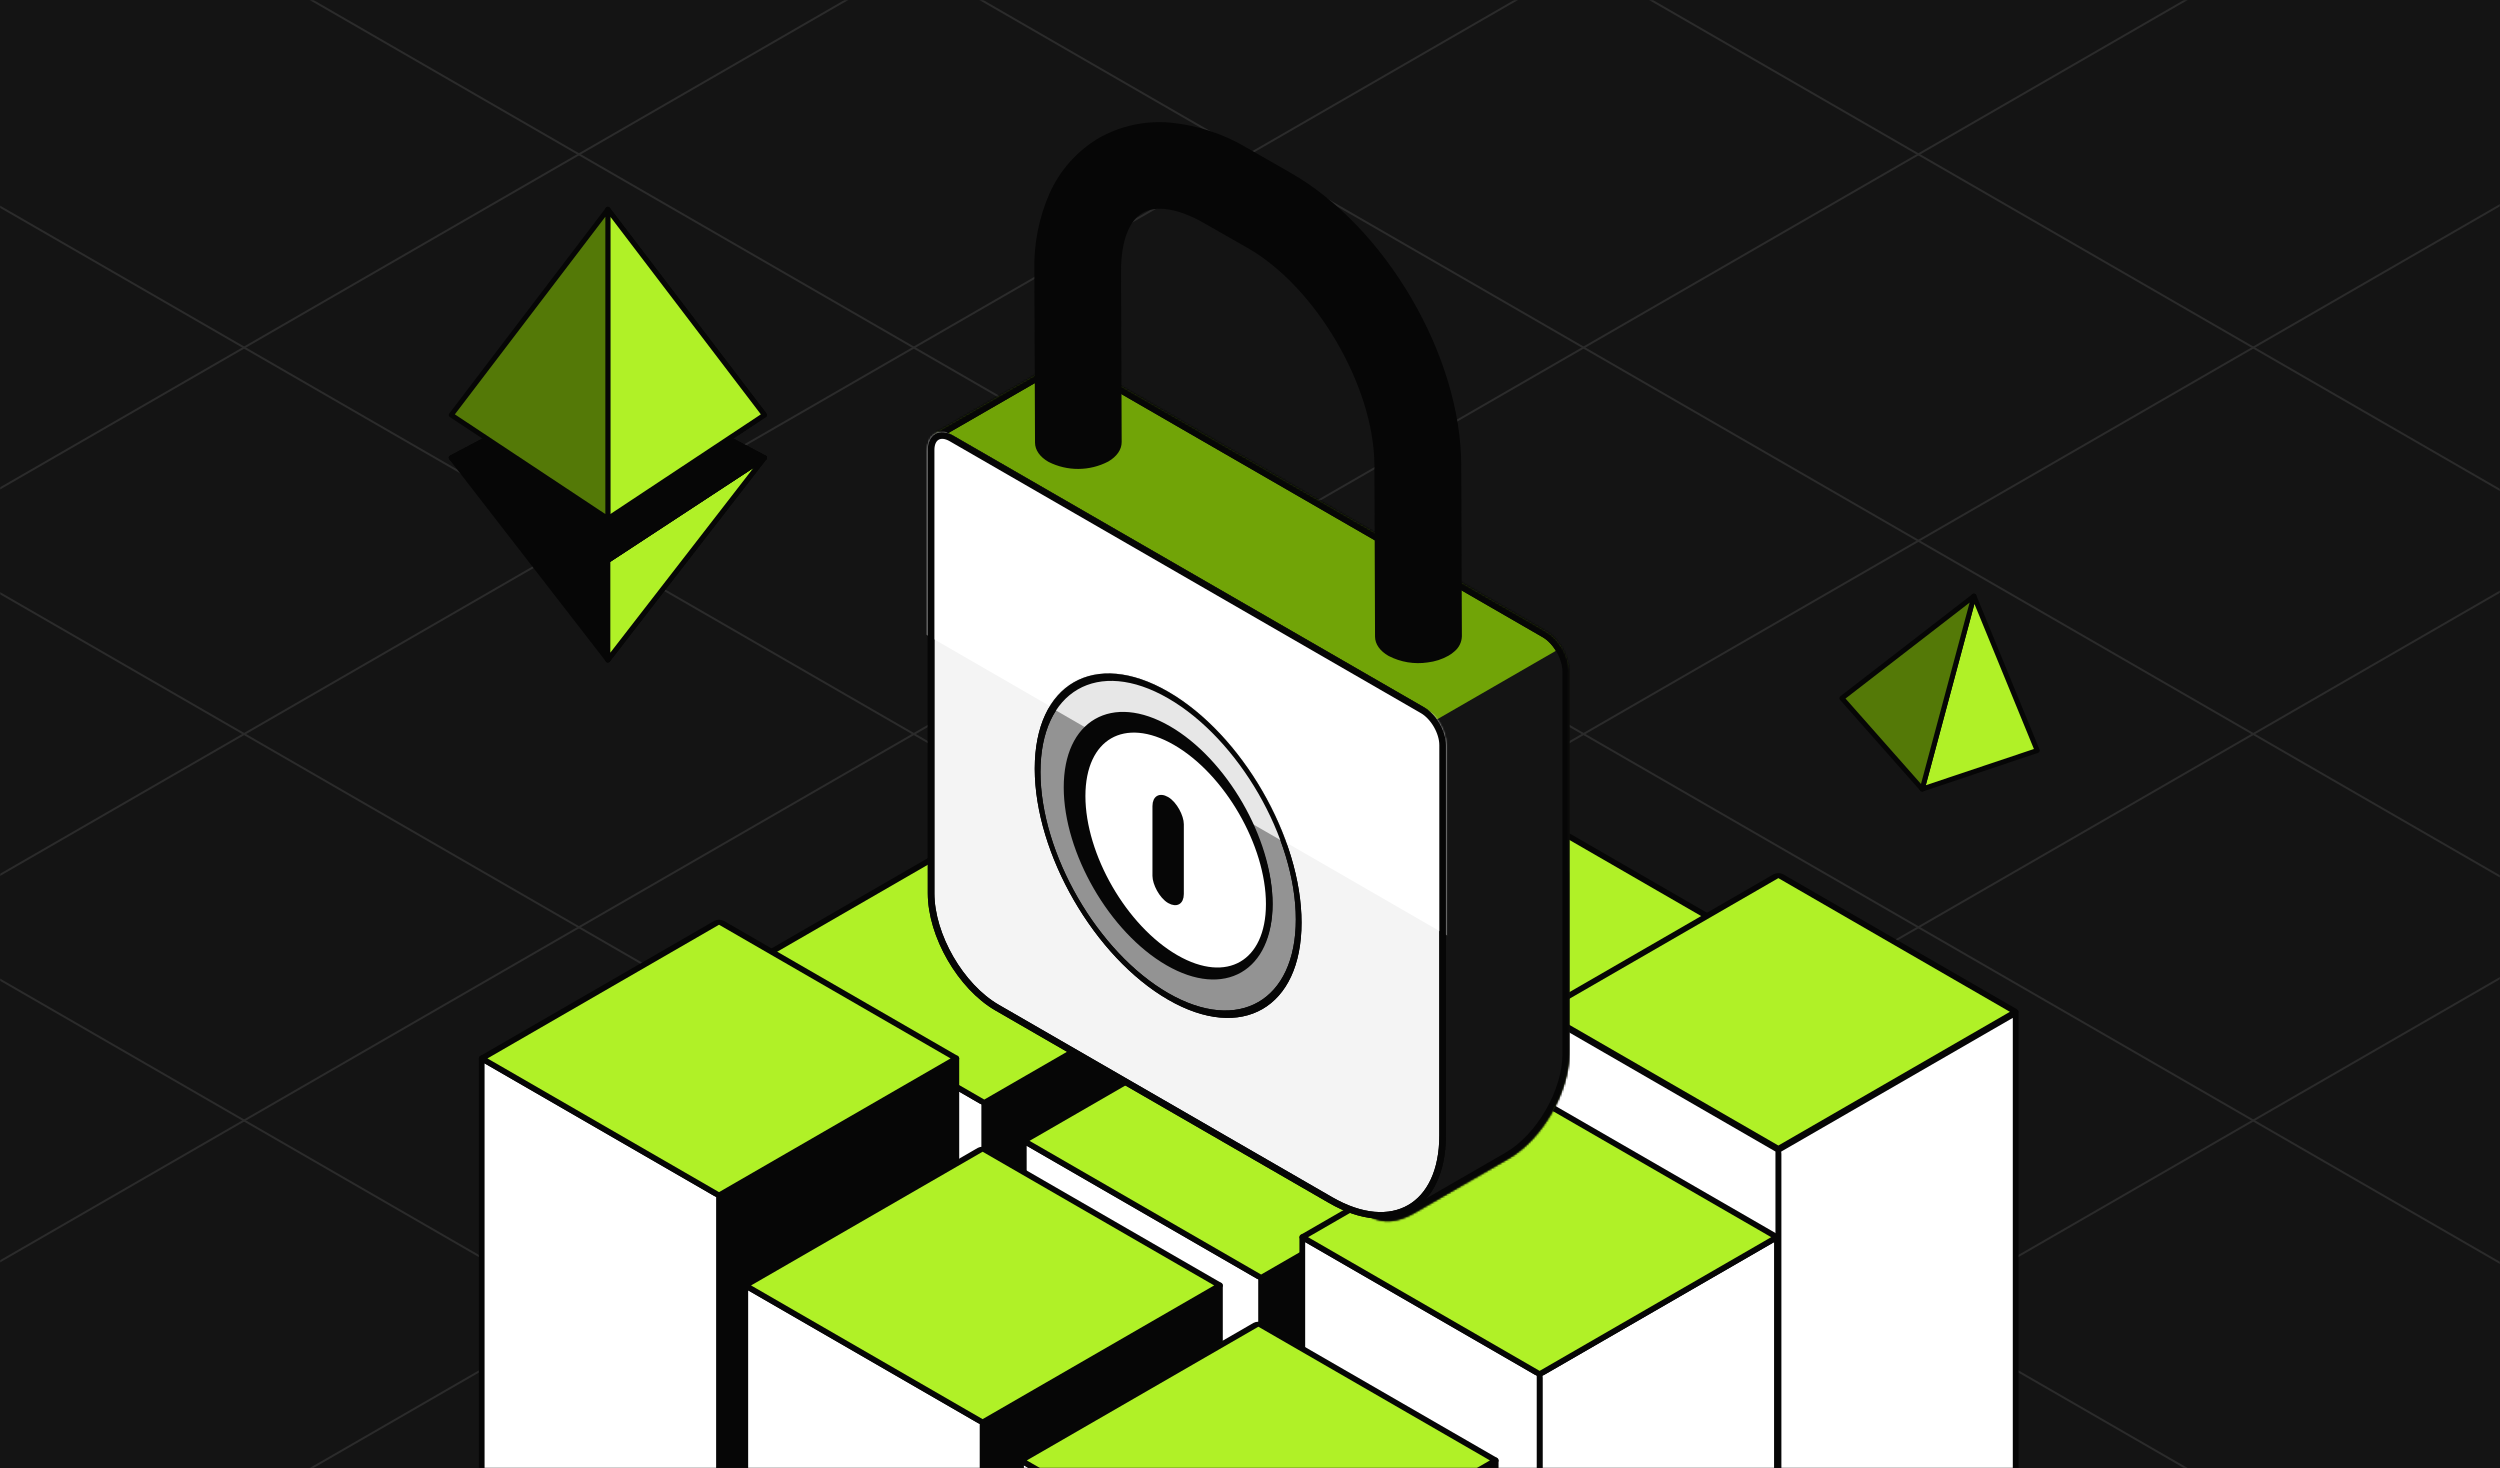 <svg width="1284" height="754" viewBox="0 0 1284 754" fill="none" xmlns="http://www.w3.org/2000/svg">
<rect width="1284" height="754" fill="#141414"/>
<mask id="mask0_3759_38837" style="mask-type:alpha" maskUnits="userSpaceOnUse" x="0" y="0" width="1284" height="754">
<rect x="0.851" y="0.851" width="1282.3" height="752.297" fill="#141414" stroke="#2F2F2F" stroke-width="1.703"/>
</mask>
<g mask="url(#mask0_3759_38837)">
<g opacity="0.1">
<path d="M-376.262 286.024L798.96 964.203" stroke="white" stroke-linejoin="round"/>
<path d="M-204.277 186.779L970.945 864.958" stroke="white" stroke-linejoin="round"/>
<path d="M-32.294 87.533L1142.93 765.712" stroke="white" stroke-linejoin="round"/>
<path d="M139.689 -11.712L1314.91 666.467" stroke="white" stroke-linejoin="round"/>
<path d="M311.674 -110.957L1486.9 567.222" stroke="white" stroke-linejoin="round"/>
<path d="M483.657 -210.203L1658.88 467.975" stroke="white" stroke-linejoin="round"/>
<path d="M798.961 -210.203L-376.261 467.975" stroke="white" stroke-linejoin="round"/>
<path d="M970.944 -110.957L-204.278 567.222" stroke="white" stroke-linejoin="round"/>
<path d="M1142.93 -11.712L-32.293 666.467" stroke="white" stroke-linejoin="round"/>
<path d="M1314.91 87.533L139.69 765.712" stroke="white" stroke-linejoin="round"/>
<path d="M1486.9 186.779L311.673 864.958" stroke="white" stroke-linejoin="round"/>
<path d="M1658.88 286.024L483.657 964.203" stroke="white" stroke-linejoin="round"/>
</g>
<rect width="140.739" height="187.582" rx="1.106" transform="matrix(-0.866 0.5 2.20414e-08 1 768.74 443.306)" fill="#060606" stroke="#060606" stroke-width="3.406" stroke-linejoin="round"/>
<rect width="140.739" height="187.582" rx="1.106" transform="matrix(-0.866 -0.5 -2.20414e-08 1 646.847 513.646)" fill="white" stroke="#060606" stroke-width="3.406" stroke-linejoin="round"/>
<rect width="140.739" height="140.739" rx="1.106" transform="matrix(-0.866 -0.5 -0.866 0.5 768.74 443.306)" fill="#B0F127" stroke="#060606" stroke-width="3.406" stroke-linejoin="round"/>
<rect width="140.739" height="187.582" rx="1.106" transform="matrix(-0.866 0.5 2.20414e-08 1 887.092 476.496)" fill="#060606" stroke="#060606" stroke-width="3.406" stroke-linejoin="round"/>
<rect width="140.739" height="187.582" rx="1.106" transform="matrix(-0.866 -0.5 -2.20414e-08 1 765.198 546.836)" fill="white" stroke="#060606" stroke-width="3.406" stroke-linejoin="round"/>
<rect width="140.739" height="140.739" rx="1.106" transform="matrix(-0.866 -0.5 -0.866 0.5 887.092 476.496)" fill="#B0F127" stroke="#060606" stroke-width="3.406" stroke-linejoin="round"/>
<rect width="140.739" height="187.582" rx="1.106" transform="matrix(-0.866 0.5 2.20414e-08 1 627.402 496.066)" fill="#060606" stroke="#060606" stroke-width="3.406" stroke-linejoin="round"/>
<rect width="140.739" height="187.582" rx="1.106" transform="matrix(-0.866 -0.5 -2.20414e-08 1 505.509 566.406)" fill="white" stroke="#060606" stroke-width="3.406" stroke-linejoin="round"/>
<rect width="140.739" height="140.739" rx="1.106" transform="matrix(-0.866 -0.5 -0.866 0.5 627.402 496.066)" fill="#B0F127" stroke="#060606" stroke-width="3.406" stroke-linejoin="round"/>
<rect width="140.739" height="187.582" rx="1.106" transform="matrix(-0.866 0.5 2.20414e-08 1 769.592 585.935)" fill="#060606" stroke="#060606" stroke-width="3.406" stroke-linejoin="round"/>
<rect width="140.739" height="187.582" rx="1.106" transform="matrix(-0.866 -0.5 -2.20414e-08 1 647.698 656.274)" fill="white" stroke="#060606" stroke-width="3.406" stroke-linejoin="round"/>
<rect width="140.739" height="140.739" rx="1.106" transform="matrix(-0.866 -0.5 -0.866 0.5 769.592 585.935)" fill="#B0F127" stroke="#060606" stroke-width="3.406" stroke-linejoin="round"/>
<rect width="140.739" height="217.86" rx="1.106" transform="matrix(-0.866 0.5 2.20414e-08 1 491.173 543.611)" fill="#060606" stroke="#060606" stroke-width="3.406" stroke-linejoin="round"/>
<rect width="140.739" height="217.86" rx="1.106" transform="matrix(-0.866 -0.5 -2.20414e-08 1 369.279 613.951)" fill="white" stroke="#060606" stroke-width="3.406" stroke-linejoin="round"/>
<rect width="140.739" height="140.739" rx="1.106" transform="matrix(-0.866 -0.5 -0.866 0.5 491.173 543.611)" fill="#B0F127" stroke="#060606" stroke-width="3.406" stroke-linejoin="round"/>
<rect width="140.739" height="187.582" rx="1.106" transform="matrix(-0.866 0.5 2.20414e-08 1 626.551 660.198)" fill="#060606" stroke="#060606" stroke-width="3.406" stroke-linejoin="round"/>
<rect width="140.739" height="187.582" rx="1.106" transform="matrix(-0.866 -0.5 -2.20414e-08 1 504.657 730.54)" fill="white" stroke="#060606" stroke-width="3.406" stroke-linejoin="round"/>
<rect width="140.739" height="140.739" rx="1.106" transform="matrix(-0.866 -0.5 -0.866 0.5 626.551 660.198)" fill="#B0F127" stroke="#060606" stroke-width="3.406" stroke-linejoin="round"/>
<rect width="140.739" height="238.284" rx="1.106" transform="matrix(-0.866 0.5 2.20414e-08 1 1035.25 520.228)" fill="white" stroke="#060606" stroke-width="3.406" stroke-linejoin="round"/>
<rect width="140.739" height="238.284" rx="1.106" transform="matrix(-0.866 -0.5 -2.20414e-08 1 913.348 590.574)" fill="white" stroke="#060606" stroke-width="3.406" stroke-linejoin="round"/>
<rect width="140.739" height="140.739" rx="1.106" transform="matrix(-0.866 -0.5 -0.866 0.5 1035.24 519.672)" fill="#B0F127" stroke="#060606" stroke-width="3.406" stroke-linejoin="round"/>
<rect width="140.739" height="187.582" rx="1.106" transform="matrix(-0.866 0.5 2.20414e-08 1 912.633 635.41)" fill="white" stroke="#060606" stroke-width="3.406" stroke-linejoin="round"/>
<rect width="140.739" height="187.582" rx="1.106" transform="matrix(-0.866 -0.5 -2.20414e-08 1 790.739 705.754)" fill="white" stroke="#060606" stroke-width="3.406" stroke-linejoin="round"/>
<rect width="140.739" height="140.739" rx="1.106" transform="matrix(-0.866 -0.5 -0.866 0.5 912.633 635.41)" fill="#B0F127" stroke="#060606" stroke-width="3.406" stroke-linejoin="round"/>
<rect width="140.739" height="187.582" rx="1.106" transform="matrix(-0.866 0.5 2.20414e-08 1 768.176 750.072)" fill="#060606" stroke="#060606" stroke-width="3.406" stroke-linejoin="round"/>
<rect width="140.739" height="187.582" rx="1.106" transform="matrix(-0.866 -0.5 -2.20414e-08 1 646.282 820.412)" fill="white" stroke="#060606" stroke-width="3.406" stroke-linejoin="round"/>
<rect width="140.739" height="140.739" rx="1.106" transform="matrix(-0.866 -0.5 -0.866 0.5 768.176 750.072)" fill="#B0F127" stroke="#060606" stroke-width="3.406" stroke-linejoin="round"/>
<path d="M231.768 235.103L312.187 287.85V338.94L231.768 235.103Z" fill="#060606" stroke="#060606" stroke-width="2.554" stroke-linecap="round" stroke-linejoin="round"/>
<path d="M392.617 235.103L312.188 287.85V338.94L392.617 235.103Z" fill="white" stroke="#060606" stroke-width="2.554" stroke-linecap="round" stroke-linejoin="round"/>
<path d="M392.617 235.103L312.188 287.85V338.94L392.617 235.103Z" fill="#B0F127" stroke="#060606" stroke-width="2.554" stroke-linecap="round" stroke-linejoin="round"/>
<path d="M231.768 235.1L312.187 192.612L392.616 235.1L312.187 287.847L231.768 235.1Z" fill="white" stroke="#060606" stroke-width="2.554" stroke-linecap="round" stroke-linejoin="round"/>
<path d="M231.768 235.1L312.187 192.612L392.616 235.1L312.187 287.847L231.768 235.1Z" fill="#060606" stroke="#060606" stroke-width="2.554" stroke-linecap="round" stroke-linejoin="round"/>
<path d="M312.188 107.531V266.414L392.617 213.123L312.188 107.531Z" fill="white" stroke="#060606" stroke-width="2.554" stroke-linecap="round" stroke-linejoin="round"/>
<path d="M312.188 107.531V266.414L392.617 213.123L312.188 107.531Z" fill="#B0F127" stroke="#060606" stroke-width="2.554" stroke-linecap="round" stroke-linejoin="round"/>
<path d="M312.187 107.531V266.414L231.768 213.123L312.187 107.531Z" fill="#547907" stroke="#060606" stroke-width="2.554" stroke-linecap="round" stroke-linejoin="round"/>
<path d="M1013.81 306.17L987.241 405.267L1046.32 385.463L1013.81 306.17Z" fill="#B0F127" stroke="#060606" stroke-width="2.554" stroke-linecap="round" stroke-linejoin="round"/>
<path d="M1013.81 306.17L987.241 405.266L945.993 358.595L1013.81 306.17Z" fill="#547907" stroke="#060606" stroke-width="2.554" stroke-linecap="round" stroke-linejoin="round"/>
<mask id="path-52-inside-1_3759_38837" fill="white">
<path fill-rule="evenodd" clip-rule="evenodd" d="M481.658 230.099C477.585 227.749 477.585 223.938 481.658 221.588L541.34 187.147C545.413 184.797 552.016 184.797 556.089 187.147L557.032 187.692C557.549 187.91 558.077 188.173 558.613 188.483L794.059 324.35C800.576 328.111 805.858 337.258 805.858 344.782L805.858 447.539C805.873 447.809 805.881 448.086 805.881 448.368V541.345C805.881 561.095 792.013 585.107 774.907 594.979L726.408 622.966C709.302 632.837 695.435 624.829 695.435 605.079V512.103C695.435 504.982 700.166 496.408 706.197 492.321L558.613 407.156C552.097 403.395 546.814 394.247 546.814 386.724L546.814 267.698L481.658 230.099Z"/>
</mask>
<path fill-rule="evenodd" clip-rule="evenodd" d="M481.658 230.099C477.585 227.749 477.585 223.938 481.658 221.588L541.34 187.147C545.413 184.797 552.016 184.797 556.089 187.147L557.032 187.692C557.549 187.91 558.077 188.173 558.613 188.483L794.059 324.35C800.576 328.111 805.858 337.258 805.858 344.782L805.858 447.539C805.873 447.809 805.881 448.086 805.881 448.368V541.345C805.881 561.095 792.013 585.107 774.907 594.979L726.408 622.966C709.302 632.837 695.435 624.829 695.435 605.079V512.103C695.435 504.982 700.166 496.408 706.197 492.321L558.613 407.156C552.097 403.395 546.814 394.247 546.814 386.724L546.814 267.698L481.658 230.099Z" fill="#71A407"/>
<path d="M481.658 221.588L479.956 218.638L479.956 218.638L481.658 221.588ZM481.658 230.099L479.956 233.049L479.956 233.049L481.658 230.099ZM541.34 187.147L539.638 184.198L539.638 184.198L541.34 187.147ZM556.089 187.147L554.387 190.097L554.387 190.097L556.089 187.147ZM557.032 187.692L555.33 190.641L555.512 190.747L555.707 190.829L557.032 187.692ZM558.613 188.483L556.911 191.433L556.911 191.433L558.613 188.483ZM794.059 324.35L795.761 321.4L795.761 321.4L794.059 324.35ZM805.858 344.782L809.264 344.782V344.782H805.858ZM805.858 447.539L802.453 447.539L802.453 447.632L802.458 447.724L805.858 447.539ZM774.907 594.979L776.61 597.928L776.61 597.928L774.907 594.979ZM726.408 622.966L724.706 620.016L726.408 622.966ZM706.197 492.321L708.108 495.141L712.61 492.09L707.899 489.371L706.197 492.321ZM558.613 407.156L556.911 410.105L556.911 410.105L558.613 407.156ZM546.814 386.724L543.408 386.724V386.724H546.814ZM546.814 267.698L550.22 267.698L550.22 265.731L548.516 264.748L546.814 267.698ZM479.956 218.638C477.299 220.171 475.198 222.657 475.198 225.843C475.198 229.03 477.299 231.516 479.956 233.049L483.36 227.149C482.676 226.754 482.321 226.387 482.154 226.15C482.072 226.034 482.038 225.953 482.023 225.909C482.009 225.868 482.009 225.849 482.009 225.843C482.009 225.838 482.009 225.819 482.023 225.777C482.038 225.734 482.072 225.652 482.154 225.537C482.321 225.299 482.676 224.933 483.36 224.538L479.956 218.638ZM539.638 184.198L479.956 218.638L483.36 224.538L543.042 190.097L539.638 184.198ZM557.791 184.198C555.115 182.654 551.823 181.979 548.715 181.979C545.606 181.979 542.314 182.654 539.638 184.198L543.042 190.097C544.439 189.291 546.485 188.791 548.715 188.791C550.944 188.791 552.99 189.291 554.387 190.097L557.791 184.198ZM558.734 184.742L557.791 184.198L554.387 190.097L555.33 190.641L558.734 184.742ZM560.315 185.533C559.666 185.158 559.013 184.831 558.357 184.554L555.707 190.829C556.086 190.989 556.488 191.189 556.911 191.433L560.315 185.533ZM795.761 321.4L560.315 185.533L556.911 191.433L792.357 327.3L795.761 321.4ZM809.264 344.782C809.264 340.282 807.707 335.53 805.352 331.452C802.997 327.374 799.659 323.65 795.761 321.4L792.357 327.3C794.975 328.811 797.538 331.541 799.453 334.858C801.369 338.175 802.453 341.759 802.453 344.782H809.264ZM809.264 447.539L809.264 344.782L802.453 344.782L802.453 447.539L809.264 447.539ZM802.458 447.724C802.469 447.931 802.475 448.146 802.475 448.368H809.286C809.286 448.026 809.277 447.687 809.259 447.354L802.458 447.724ZM802.475 448.368V541.345H809.286V448.368H802.475ZM802.475 541.345C802.475 550.481 799.245 560.838 793.859 570.163C788.474 579.488 781.118 587.462 773.205 592.029L776.61 597.928C785.802 592.624 793.933 583.656 799.758 573.569C805.583 563.483 809.286 551.958 809.286 541.345H802.475ZM773.205 592.029L724.706 620.016L728.11 625.916L776.61 597.928L773.205 592.029ZM724.706 620.016C716.774 624.593 710.39 624.595 706.21 622.181C702.03 619.767 698.841 614.237 698.841 605.079H692.029C692.029 615.67 695.774 624.02 702.804 628.079C709.833 632.139 718.937 631.209 728.11 625.916L724.706 620.016ZM698.841 605.079V512.103H692.029V605.079H698.841ZM698.841 512.103C698.841 509.246 699.808 505.882 701.543 502.707C703.275 499.538 705.627 496.821 708.108 495.141L704.287 489.502C700.737 491.907 697.707 495.521 695.566 499.441C693.427 503.355 692.029 507.839 692.029 512.103H698.841ZM556.911 410.105L704.495 495.271L707.899 489.371L560.315 404.206L556.911 410.105ZM543.408 386.724C543.408 391.224 544.965 395.976 547.321 400.054C549.676 404.132 553.013 407.856 556.911 410.105L560.315 404.206C557.697 402.695 555.135 399.964 553.219 396.648C551.304 393.331 550.22 389.747 550.22 386.724H543.408ZM543.408 267.698L543.408 386.724L550.22 386.724L550.22 267.698L543.408 267.698ZM479.956 233.049L545.112 270.648L548.516 264.748L483.36 227.149L479.956 233.049Z" fill="#060606" mask="url(#path-52-inside-1_3759_38837)"/>
<mask id="mask1_3759_38837" style="mask-type:alpha" maskUnits="userSpaceOnUse" x="478" y="186" width="328" height="440">
<mask id="path-54-inside-2_3759_38837" fill="white">
<path fill-rule="evenodd" clip-rule="evenodd" d="M481.484 235.927L546.812 273.625L546.812 386.732C546.812 394.256 552.095 403.403 558.611 407.164L706.192 492.327C700.165 496.416 695.438 504.986 695.438 512.103V603.463C695.438 623.213 709.305 631.222 726.411 621.35L774.91 593.363C792.016 583.492 805.883 559.479 805.883 539.729V448.369C805.883 448.056 805.874 447.752 805.856 447.455L805.856 344.79C805.856 337.267 800.574 328.119 794.057 324.358L558.611 188.491C554.472 186.103 550.831 186.462 548.725 188.97C547.853 189.241 547.033 189.589 546.297 190.015L481.484 227.415C477.411 229.766 477.411 233.576 481.484 235.927Z"/>
</mask>
<path fill-rule="evenodd" clip-rule="evenodd" d="M481.484 235.927L546.812 273.625L546.812 386.732C546.812 394.256 552.095 403.403 558.611 407.164L706.192 492.327C700.165 496.416 695.438 504.986 695.438 512.103V603.463C695.438 623.213 709.305 631.222 726.411 621.35L774.91 593.363C792.016 583.492 805.883 559.479 805.883 539.729V448.369C805.883 448.056 805.874 447.752 805.856 447.455L805.856 344.79C805.856 337.267 800.574 328.119 794.057 324.358L558.611 188.491C554.472 186.103 550.831 186.462 548.725 188.97C547.853 189.241 547.033 189.589 546.297 190.015L481.484 227.415C477.411 229.766 477.411 233.576 481.484 235.927Z" fill="#141414"/>
<path d="M546.812 273.625L550.218 273.625L550.218 271.658L548.514 270.675L546.812 273.625ZM481.484 235.927L479.782 238.876L479.782 238.876L481.484 235.927ZM546.812 386.732L543.406 386.732V386.732H546.812ZM558.611 407.164L556.909 410.114L556.909 410.114L558.611 407.164ZM706.192 492.327L708.104 495.146L712.602 492.094L707.894 489.377L706.192 492.327ZM726.411 621.35L724.709 618.4L726.411 621.35ZM774.91 593.363L776.613 596.313L776.613 596.313L774.91 593.363ZM805.856 447.455L802.451 447.455L802.451 447.557L802.457 447.66L805.856 447.455ZM805.856 344.79L809.262 344.79V344.79H805.856ZM794.057 324.358L795.759 321.409L795.759 321.409L794.057 324.358ZM558.611 188.491L560.313 185.541L558.611 188.491ZM548.725 188.97L549.736 192.222L550.69 191.925L551.333 191.16L548.725 188.97ZM546.297 190.015L544.594 187.065L544.594 187.065L546.297 190.015ZM481.484 227.415L479.782 224.466L479.782 224.466L481.484 227.415ZM548.514 270.675L483.187 232.977L479.782 238.876L545.11 276.575L548.514 270.675ZM550.218 386.732L550.218 273.625L543.406 273.625L543.406 386.732L550.218 386.732ZM560.313 404.214C557.695 402.703 555.133 399.973 553.217 396.656C551.302 393.339 550.218 389.755 550.218 386.732H543.406C543.406 391.232 544.963 395.984 547.319 400.062C549.674 404.14 553.011 407.864 556.909 410.114L560.313 404.214ZM707.894 489.377L560.313 404.214L556.909 410.114L704.489 495.277L707.894 489.377ZM698.844 512.103C698.844 509.248 699.81 505.886 701.544 502.712C703.274 499.544 705.624 496.828 708.104 495.146L704.28 489.509C700.732 491.916 697.706 495.529 695.566 499.447C693.429 503.36 692.032 507.841 692.032 512.103H698.844ZM698.844 603.463V512.103H692.032V603.463H698.844ZM724.709 618.4C716.777 622.978 710.393 622.98 706.213 620.566C702.033 618.151 698.844 612.622 698.844 603.463H692.032C692.032 614.055 695.777 622.404 702.807 626.464C709.836 630.524 718.94 629.594 728.113 624.3L724.709 618.4ZM773.208 590.413L724.709 618.4L728.113 624.3L776.613 596.313L773.208 590.413ZM802.478 539.729C802.478 548.866 799.248 559.222 793.862 568.547C788.477 577.873 781.121 585.847 773.208 590.413L776.613 596.313C785.805 591.008 793.936 582.04 799.761 571.954C805.586 561.867 809.289 550.343 809.289 539.729H802.478ZM802.478 448.369V539.729H809.289V448.369H802.478ZM802.457 447.66C802.471 447.886 802.478 448.123 802.478 448.369H809.289C809.289 447.99 809.278 447.617 809.256 447.249L802.457 447.66ZM802.451 344.79L802.451 447.455L809.262 447.455L809.262 344.79L802.451 344.79ZM792.355 327.308C794.973 328.819 797.536 331.55 799.451 334.866C801.367 338.183 802.451 341.767 802.451 344.79H809.262C809.262 340.29 807.705 335.538 805.35 331.46C802.995 327.382 799.657 323.658 795.759 321.409L792.355 327.308ZM556.909 191.441L792.355 327.308L795.759 321.409L560.313 185.541L556.909 191.441ZM551.333 191.16C551.977 190.393 553.585 189.523 556.909 191.441L560.313 185.541C555.359 182.682 549.684 182.531 546.117 186.78L551.333 191.16ZM547.999 192.964C548.489 192.681 549.072 192.429 549.736 192.222L547.713 185.718C546.633 186.054 545.577 186.497 544.594 187.065L547.999 192.964ZM483.187 230.365L547.999 192.964L544.594 187.065L479.782 224.466L483.187 230.365ZM483.187 232.977C482.502 232.582 482.147 232.215 481.98 231.978C481.899 231.862 481.864 231.78 481.849 231.737C481.836 231.696 481.835 231.676 481.835 231.671C481.835 231.666 481.836 231.646 481.849 231.605C481.864 231.562 481.899 231.48 481.98 231.364C482.147 231.127 482.502 230.76 483.187 230.365L479.782 224.466C477.126 225.999 475.024 228.484 475.024 231.671C475.024 234.858 477.126 237.343 479.782 238.876L483.187 232.977Z" fill="#060606" mask="url(#path-54-inside-2_3759_38837)"/>
</mask>
<g mask="url(#mask1_3759_38837)">
<path d="M695.439 407.698C695.439 400.174 700.722 391.027 707.239 387.266L817.386 323.704C823.903 319.944 829.185 322.994 829.185 330.518L829.185 541.577C829.185 561.327 815.318 585.34 798.212 595.211L726.413 636.644C709.307 646.515 695.439 638.507 695.439 618.757L695.439 407.698Z" fill="#141414"/>
</g>
<mask id="path-57-inside-3_3759_38837" fill="white">
<path fill-rule="evenodd" clip-rule="evenodd" d="M481.658 230.099C477.585 227.749 477.585 223.938 481.658 221.588L541.34 187.147C545.413 184.797 552.016 184.797 556.089 187.147L557.032 187.692C557.549 187.91 558.077 188.173 558.613 188.483L794.059 324.35C800.576 328.111 805.858 337.258 805.858 344.782L805.858 447.539C805.873 447.809 805.881 448.086 805.881 448.368V541.345C805.881 561.095 792.013 585.107 774.907 594.979L726.408 622.966C709.302 632.837 695.435 624.829 695.435 605.079V512.103C695.435 504.982 700.166 496.408 706.197 492.321L558.613 407.156C552.097 403.395 546.814 394.247 546.814 386.724L546.814 267.698L481.658 230.099Z"/>
</mask>
<path d="M481.658 221.588L479.956 218.638L479.956 218.638L481.658 221.588ZM481.658 230.099L479.956 233.049L479.956 233.049L481.658 230.099ZM541.34 187.147L539.638 184.198L539.638 184.198L541.34 187.147ZM556.089 187.147L554.387 190.097L554.387 190.097L556.089 187.147ZM557.032 187.692L555.33 190.641L555.512 190.747L555.707 190.829L557.032 187.692ZM558.613 188.483L556.911 191.433L556.911 191.433L558.613 188.483ZM794.059 324.35L795.761 321.4L795.761 321.4L794.059 324.35ZM805.858 344.782L809.264 344.782V344.782H805.858ZM805.858 447.539L802.453 447.539L802.453 447.632L802.458 447.724L805.858 447.539ZM774.907 594.979L776.61 597.928L776.61 597.928L774.907 594.979ZM726.408 622.966L724.706 620.016L726.408 622.966ZM706.197 492.321L708.108 495.141L712.61 492.09L707.899 489.371L706.197 492.321ZM558.613 407.156L556.911 410.105L556.911 410.105L558.613 407.156ZM546.814 386.724L543.408 386.724V386.724H546.814ZM546.814 267.698L550.22 267.698L550.22 265.731L548.516 264.748L546.814 267.698ZM479.956 218.638C477.299 220.171 475.198 222.657 475.198 225.843C475.198 229.03 477.299 231.516 479.956 233.049L483.36 227.149C482.676 226.754 482.321 226.387 482.154 226.15C482.072 226.034 482.038 225.953 482.023 225.909C482.009 225.868 482.009 225.849 482.009 225.843C482.009 225.838 482.009 225.819 482.023 225.777C482.038 225.734 482.072 225.652 482.154 225.537C482.321 225.299 482.676 224.933 483.36 224.538L479.956 218.638ZM539.638 184.198L479.956 218.638L483.36 224.538L543.042 190.097L539.638 184.198ZM557.791 184.198C555.115 182.654 551.823 181.979 548.715 181.979C545.606 181.979 542.314 182.654 539.638 184.198L543.042 190.097C544.439 189.291 546.485 188.791 548.715 188.791C550.944 188.791 552.99 189.291 554.387 190.097L557.791 184.198ZM558.734 184.742L557.791 184.198L554.387 190.097L555.33 190.641L558.734 184.742ZM560.315 185.533C559.666 185.158 559.013 184.831 558.357 184.554L555.707 190.829C556.086 190.989 556.488 191.189 556.911 191.433L560.315 185.533ZM795.761 321.4L560.315 185.533L556.911 191.433L792.357 327.3L795.761 321.4ZM809.264 344.782C809.264 340.282 807.707 335.53 805.352 331.452C802.997 327.374 799.659 323.65 795.761 321.4L792.357 327.3C794.975 328.811 797.538 331.541 799.453 334.858C801.369 338.175 802.453 341.759 802.453 344.782H809.264ZM809.264 447.539L809.264 344.782L802.453 344.782L802.453 447.539L809.264 447.539ZM802.458 447.724C802.469 447.931 802.475 448.146 802.475 448.368H809.286C809.286 448.026 809.277 447.687 809.259 447.354L802.458 447.724ZM802.475 448.368V541.345H809.286V448.368H802.475ZM802.475 541.345C802.475 550.481 799.245 560.838 793.859 570.163C788.474 579.488 781.118 587.462 773.205 592.029L776.61 597.928C785.802 592.624 793.933 583.656 799.758 573.569C805.583 563.483 809.286 551.958 809.286 541.345H802.475ZM773.205 592.029L724.706 620.016L728.11 625.916L776.61 597.928L773.205 592.029ZM724.706 620.016C716.774 624.593 710.39 624.595 706.21 622.181C702.03 619.767 698.841 614.237 698.841 605.079H692.029C692.029 615.67 695.774 624.02 702.804 628.079C709.833 632.139 718.937 631.209 728.11 625.916L724.706 620.016ZM698.841 605.079V512.103H692.029V605.079H698.841ZM698.841 512.103C698.841 509.246 699.808 505.882 701.543 502.707C703.275 499.538 705.627 496.821 708.108 495.141L704.287 489.502C700.737 491.907 697.707 495.521 695.566 499.441C693.427 503.355 692.029 507.839 692.029 512.103H698.841ZM556.911 410.105L704.495 495.271L707.899 489.371L560.315 404.206L556.911 410.105ZM543.408 386.724C543.408 391.224 544.965 395.976 547.321 400.054C549.676 404.132 553.013 407.856 556.911 410.105L560.315 404.206C557.697 402.695 555.135 399.964 553.219 396.648C551.304 393.331 550.22 389.747 550.22 386.724H543.408ZM543.408 267.698L543.408 386.724L550.22 386.724L550.22 267.698L543.408 267.698ZM479.956 233.049L545.112 270.648L548.516 264.748L483.36 227.149L479.956 233.049Z" fill="#060606" mask="url(#path-57-inside-3_3759_38837)"/>
<path d="M488.537 225.095L730.611 364.787C736.313 368.078 740.935 376.082 740.935 382.665L740.935 583.153C740.935 619.831 715.182 634.704 683.414 616.371L512.135 517.533C493.4 506.721 478.212 480.422 478.212 458.791L478.212 231.057C478.212 224.474 482.835 221.804 488.537 225.095Z" fill="#F4F4F4" stroke="#060606" stroke-width="3.406"/>
<mask id="mask2_3759_38837" style="mask-type:alpha" maskUnits="userSpaceOnUse" x="476" y="221" width="267" height="406">
<path d="M488.535 225.09L730.58 364.834C736.281 368.126 740.903 376.131 740.903 382.714L740.903 583.202C740.903 619.88 715.153 634.747 683.388 616.408L512.131 517.532C493.398 506.717 478.212 480.414 478.212 458.783L478.212 231.05C478.212 224.466 482.834 221.798 488.535 225.09Z" fill="#B0F127" stroke="#060606" stroke-width="3.406"/>
</mask>
<g mask="url(#mask2_3759_38837)">
<rect width="421.126" height="110.006" transform="matrix(0.866 0.5 -2.20414e-08 1 441.134 196.031)" fill="white"/>
</g>
<path d="M488.537 225.095L730.611 364.787C736.313 368.078 740.935 376.082 740.935 382.665L740.935 583.153C740.935 619.831 715.182 634.704 683.414 616.371L512.135 517.533C493.4 506.721 478.212 480.422 478.212 458.791L478.212 231.057C478.212 224.474 482.835 221.804 488.537 225.095Z" stroke="#060606" stroke-width="3.406"/>
<ellipse rx="77.416" ry="77.388" transform="matrix(0.866 0.5 -2.20414e-08 1 599.958 434.347)" fill="#939393" stroke="#060606" stroke-width="3.406"/>
<mask id="mask3_3759_38837" style="mask-type:alpha" maskUnits="userSpaceOnUse" x="531" y="345" width="138" height="178">
<ellipse rx="77.416" ry="77.388" transform="matrix(0.866 0.5 -2.20414e-08 1 599.958 434.347)" fill="#939393" stroke="#060606" stroke-width="3.406"/>
</mask>
<g mask="url(#mask3_3759_38837)">
<rect width="421.126" height="110.266" transform="matrix(0.866 0.5 -2.20414e-08 1 446.312 199.184)" fill="#E7E7E7"/>
</g>
<ellipse rx="77.416" ry="77.388" transform="matrix(0.866 0.5 -2.20414e-08 1 599.958 434.347)" stroke="#060606" stroke-width="3.406"/>
<path d="M651.89 464.319C651.89 497.418 628.641 510.835 599.962 494.285C571.282 477.735 548.034 437.486 548.034 404.388C548.034 371.289 571.282 357.872 599.962 374.422C628.641 390.972 651.89 431.221 651.89 464.319Z" fill="#060606" stroke="#060606" stroke-width="3.406"/>
<path d="M651.891 464.323C651.891 494.958 630.373 507.377 603.827 492.058C577.282 476.74 555.764 439.487 555.764 408.852C555.764 378.217 577.282 365.799 603.827 381.117C630.373 396.435 651.891 433.688 651.891 464.323Z" fill="white" stroke="#060606" stroke-width="3.406"/>
<rect x="1.475" y="2.554" width="15.198" height="51.037" rx="7.599" transform="matrix(0.866 0.5 -2.20414e-08 1 592.098 403.974)" fill="#060606" stroke="#060606" stroke-width="3.406"/>
<path d="M532.942 139.206L533.285 227.299C533.285 230.356 535.303 233.414 539.339 235.731C543.849 238.002 548.836 239.17 553.888 239.137C558.94 239.104 563.912 237.871 568.391 235.541C572.427 233.186 574.407 230.091 574.388 227.033L574.064 138.979C574.064 123.616 578.329 112.279 585.925 107.874C593.521 103.468 605.553 105.291 618.918 112.925L641.649 125.895C677.25 146.233 707.445 197.96 707.597 238.864L707.92 326.956C707.92 330.014 709.957 333.071 713.993 335.388C719.847 338.416 726.511 339.52 733.031 338.54C736.579 338.132 740.01 337.022 743.122 335.274C744.127 334.702 745.066 334.021 745.92 333.242C746.883 332.451 747.667 331.464 748.218 330.348C748.77 329.231 749.076 328.01 749.118 326.767L748.795 238.712C748.681 211.956 739.695 181.876 723.436 154.056C707.178 126.237 685.36 103.582 662.115 90.289L639.403 77.3C627.786 70.379 614.789 66.081 601.327 64.71C588.763 63.502 576.132 66.188 565.155 72.401C554.333 78.85 545.769 88.472 540.633 99.955C535.212 112.317 532.586 125.718 532.942 139.206Z" fill="#060606" stroke="#060606" stroke-width="3.406" stroke-linecap="round" stroke-linejoin="round"/>
</g>
</svg>

